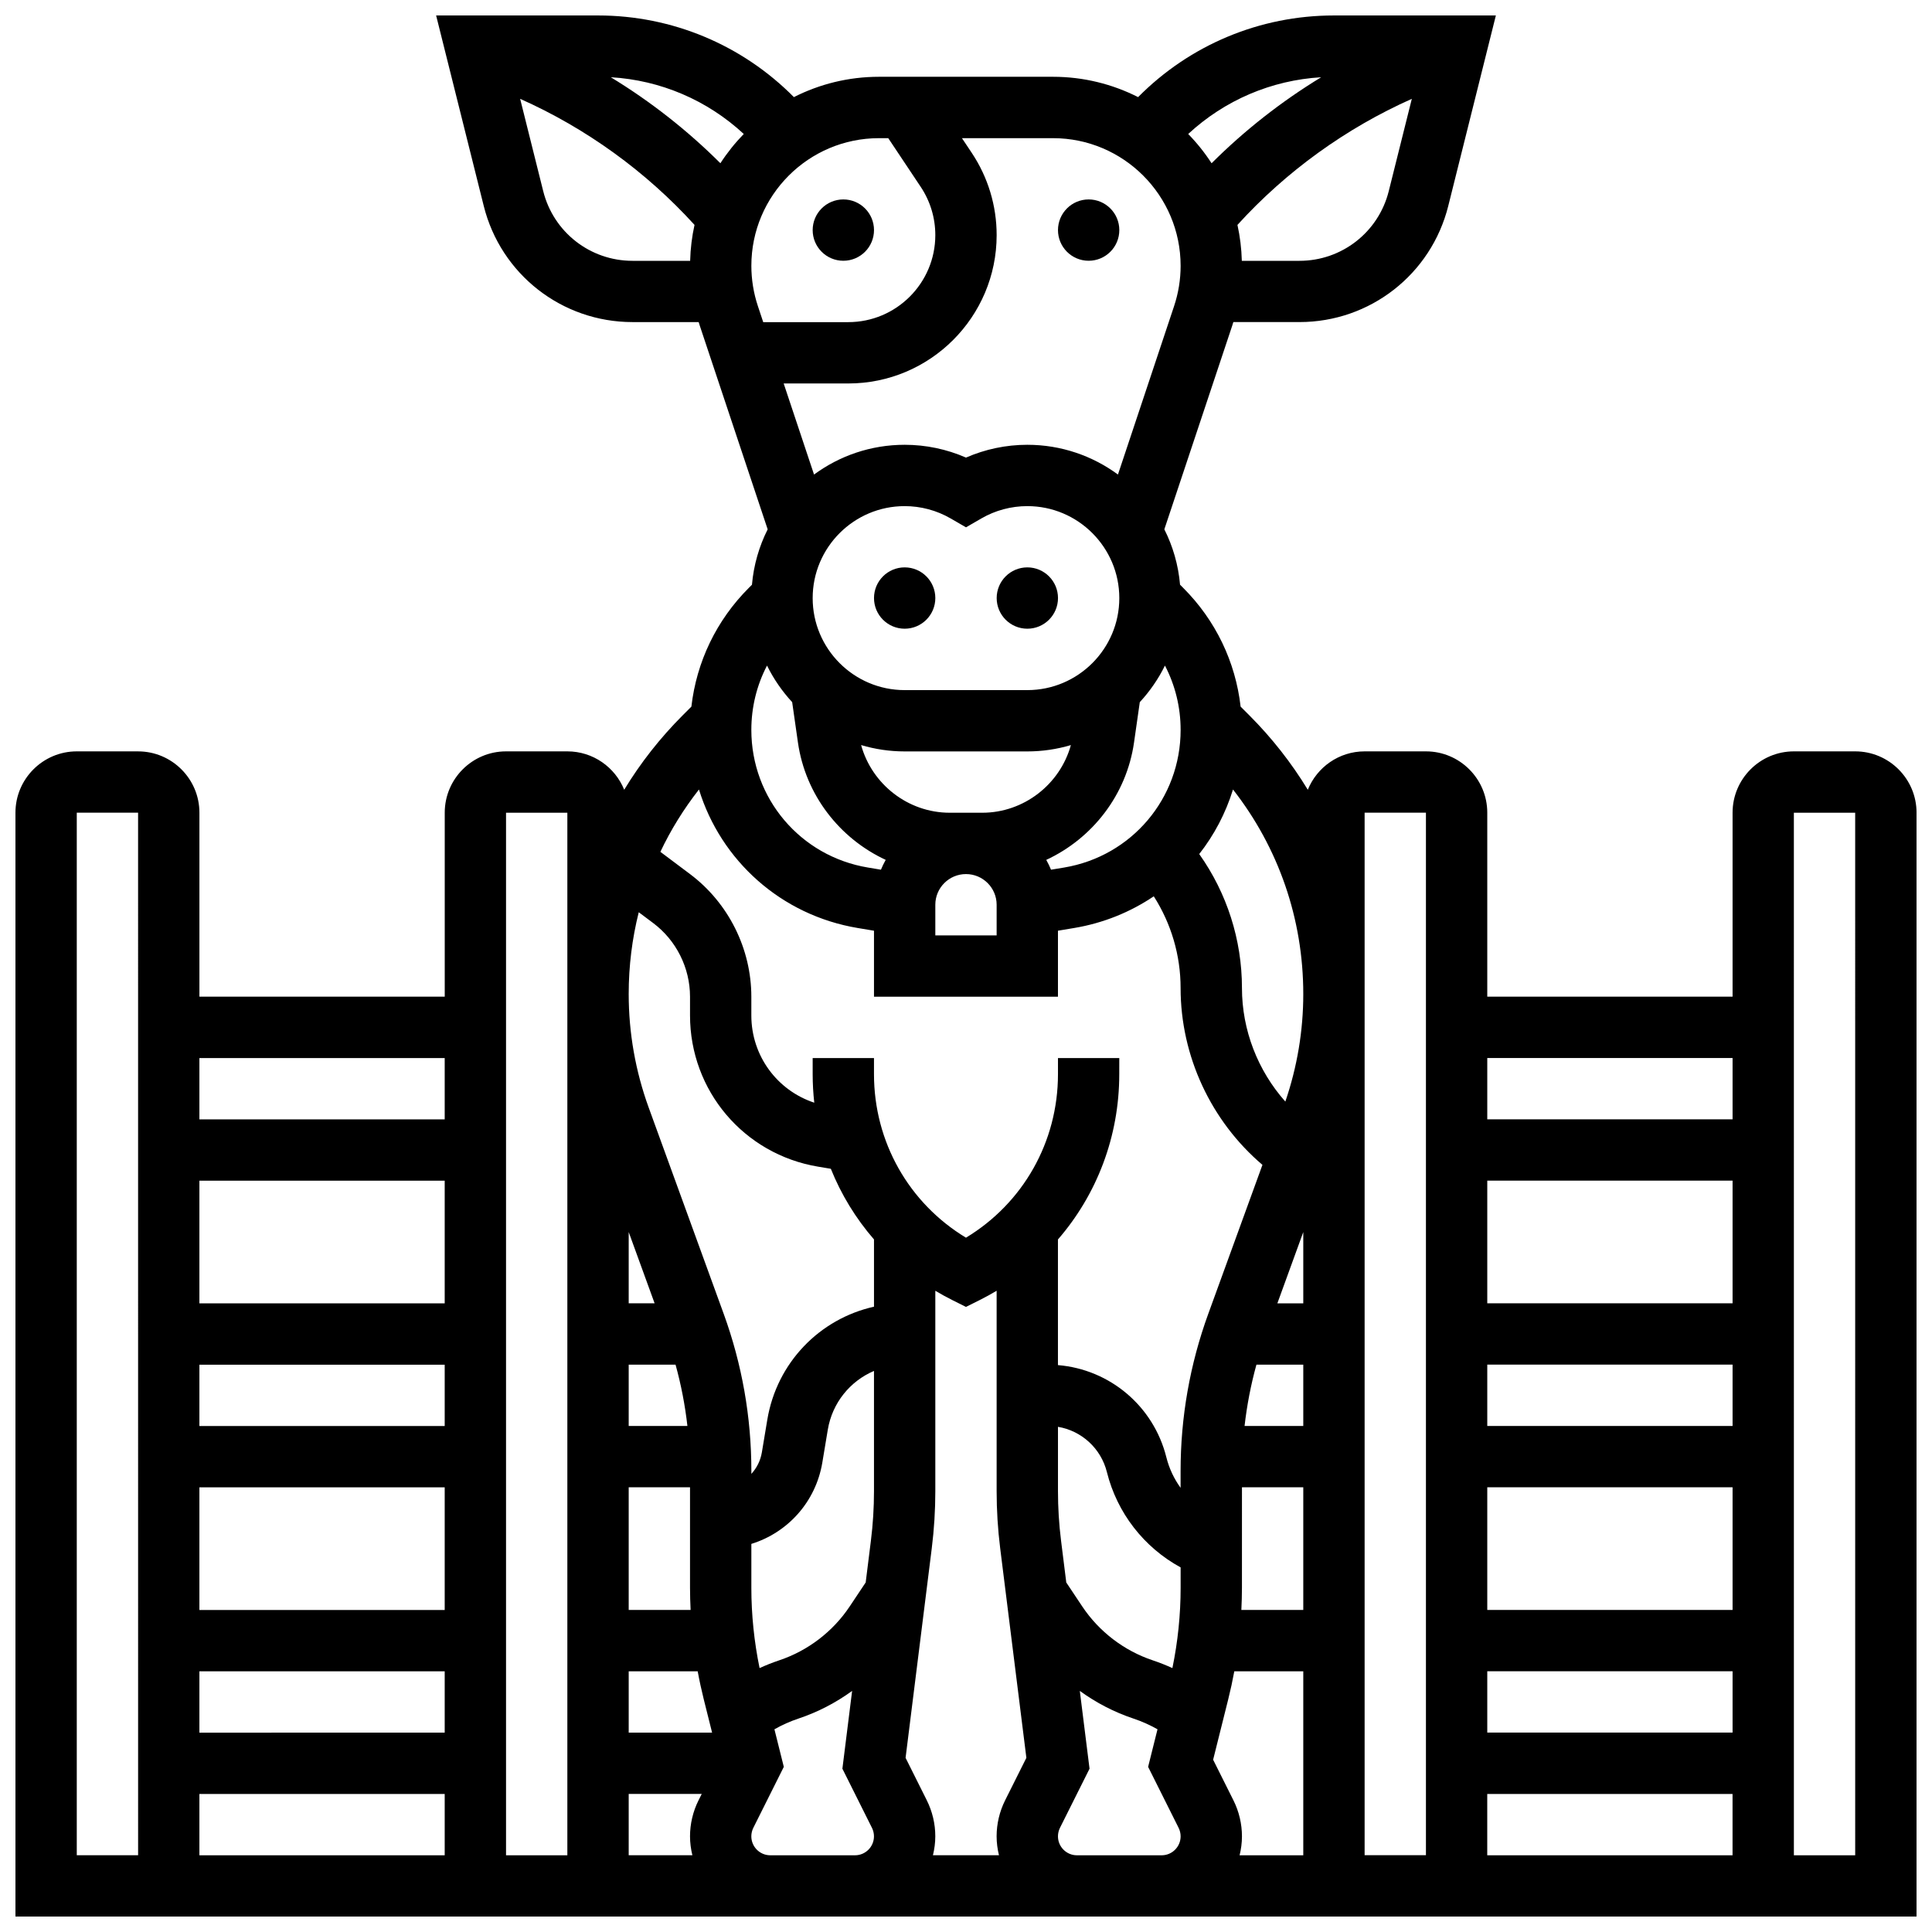 <?xml version="1.0" encoding="UTF-8"?>
<!-- Uploaded to: ICON Repo, www.iconrepo.com, Generator: ICON Repo Mixer Tools -->
<svg width="800px" height="800px" version="1.1" viewBox="144 144 512 512" xmlns="http://www.w3.org/2000/svg">
 <defs>
  <clipPath id="a">
   <path d="m148.09 148.09h503.81v503.81h-503.81z"/>
  </clipPath>
 </defs>
 <path d="m375.62 204.98c0 4.488-3.637 8.125-8.125 8.125-4.488 0-8.129-3.637-8.129-8.125 0-4.488 3.641-8.129 8.129-8.129 4.488 0 8.125 3.641 8.125 8.129"/>
 <path d="m440.63 204.98c0 4.488-3.641 8.125-8.125 8.125-4.488 0-8.129-3.637-8.129-8.125 0-4.488 3.641-8.129 8.129-8.129 4.484 0 8.125 3.641 8.125 8.129"/>
 <path d="m391.87 302.49c0 4.488-3.637 8.125-8.125 8.125-4.488 0-8.125-3.637-8.125-8.125s3.637-8.129 8.125-8.129c4.488 0 8.125 3.641 8.125 8.129"/>
 <path d="m424.38 302.49c0 4.488-3.637 8.125-8.125 8.125s-8.125-3.637-8.125-8.125 3.637-8.129 8.125-8.129 8.125 3.641 8.125 8.129"/>
 <g clip-path="url(#a)">
  <path d="m635.65 343.12h-16.25c-8.961 0-16.25 7.293-16.25 16.25v48.754h-65.008v-48.754c0-8.961-7.293-16.25-16.25-16.25h-16.25c-6.812 0-12.648 4.219-15.062 10.176-4.316-7.102-9.512-13.738-15.535-19.766l-2.269-2.269c-1.359-11.887-6.637-22.891-15.223-31.477l-0.828-0.828c-0.453-5.238-1.902-10.195-4.164-14.68l18.008-54.023c0.098-0.297 0.188-0.602 0.281-0.902h17.539c18.676 0 34.887-12.656 39.414-30.773l12.617-50.48h-42.91c-19.668 0-38.215 7.82-51.902 21.637-6.785-3.434-14.441-5.387-22.551-5.387h-46.117c-8.109 0-15.766 1.949-22.551 5.387-13.688-13.816-32.238-21.637-51.902-21.637h-42.91l12.621 50.484c4.527 18.121 20.738 30.773 39.414 30.773h17.539c0.094 0.301 0.18 0.602 0.281 0.902l18.008 54.023c-2.258 4.484-3.711 9.441-4.164 14.68l-0.824 0.824c-8.586 8.586-13.863 19.59-15.227 31.477l-2.269 2.269c-6.027 6.027-11.223 12.66-15.535 19.762-2.41-5.953-8.25-10.172-15.062-10.172h-16.25c-8.961 0-16.25 7.293-16.25 16.25v48.754l-65.012 0.004v-48.754c0-8.961-7.293-16.25-16.25-16.25l-16.254-0.004c-8.961 0-16.25 7.293-16.25 16.25v292.54h503.81v-292.54c0-8.961-7.289-16.25-16.25-16.25zm-455.05 292.54h-16.254v-276.29h16.25zm422.55-211.28v16.25h-65.008v-16.25zm-65.008 146.27v-32.504h65.008v32.504zm65.008 16.25v16.25h-65.008v-16.25zm-65.008-65.008v-16.25h65.008v16.25zm0-32.504v-32.504h65.008v32.504zm-32.504-130.02h16.25v276.28h-16.25zm-178.15 276.29h-16.875v-16.25h19.355l-0.859 1.715c-1.469 2.938-2.246 6.231-2.246 9.512 0 1.734 0.23 3.41 0.625 5.023zm-10.375-247.03c6.106 4.578 9.75 11.871 9.75 19.504v4.969c0 19.941 14.277 36.797 33.949 40.078l3.367 0.562c2.746 6.84 6.613 13.156 11.438 18.723v17.824c-14.406 3.215-25.754 14.824-28.273 29.941l-1.445 8.676c-0.367 2.199-1.367 4.148-2.781 5.684v-0.777c0-14.25-2.469-28.262-7.34-41.656l-19.855-54.598c-3.523-9.691-5.312-19.836-5.312-30.148 0-7.402 0.906-14.66 2.664-21.656zm13.391 205.71 2.207 8.82h-22.098v-16.25h18.281c0.457 2.488 0.996 4.969 1.609 7.43zm-19.891-88.691h12.414c1.477 5.332 2.523 10.762 3.144 16.25h-15.559zm0 32.504h16.25v26.625c0 1.961 0.062 3.922 0.156 5.879h-16.406zm6.867-48.758h-6.867v-18.883zm27.816 96.668c-1.438-7-2.18-14.141-2.18-21.289v-11.621c9.641-2.984 17.074-11.137 18.812-21.574l1.445-8.68c1.191-7.16 5.934-12.895 12.242-15.586v31.879c0 4.363-0.273 8.773-0.816 13.102l-1.383 11.074-4.242 6.363c-4.449 6.672-11.086 11.742-18.695 14.281-1.77 0.59-3.496 1.281-5.184 2.051zm44.328 35.062-5.637-11.277 6.941-55.539c0.625-4.996 0.941-10.082 0.941-15.117v-53.125c1.457 0.871 2.953 1.695 4.492 2.465l3.633 1.816 3.633-1.816c1.539-0.77 3.035-1.594 4.492-2.465v53.125c0 5.035 0.316 10.121 0.941 15.117l6.941 55.539-5.641 11.277c-1.469 2.938-2.246 6.231-2.246 9.512 0 1.734 0.23 3.41 0.625 5.023h-17.5c0.395-1.613 0.625-3.289 0.625-5.023 0.004-3.281-0.773-6.57-2.242-9.512zm35.566-68.828c-0.543-4.332-0.816-8.738-0.816-13.102v-17.07c6.242 1.051 11.387 5.688 12.965 12 2.703 10.816 9.793 19.941 19.539 25.258v5.394c0 7.148-0.738 14.289-2.18 21.289-1.688-0.77-3.414-1.461-5.188-2.051-7.606-2.535-14.246-7.606-18.695-14.277l-4.242-6.363zm64.191 18.359h-16.41c0.094-1.957 0.156-3.918 0.156-5.879l0.004-26.625h16.25zm0-100.14v18.883h-6.867zm-12.414 35.137h12.414v16.25h-15.559c0.625-5.488 1.668-10.918 3.144-16.25zm-6.082 115.48-5.394-10.789 4-16c0.617-2.461 1.152-4.938 1.609-7.43h18.281v48.754h-16.875c0.395-1.613 0.625-3.289 0.625-5.023 0-3.281-0.777-6.57-2.246-9.512zm18.496-213.71c0 9.734-1.613 19.312-4.754 28.512-7.297-8.211-11.496-18.941-11.496-30.078 0-12.82-3.988-25.184-11.324-35.523 3.969-5.055 7.019-10.844 8.949-17.105 12.062 15.426 18.625 34.301 18.625 54.195zm-66.848-32.941c-0.371-0.895-0.793-1.766-1.266-2.602 12.18-5.652 21.273-17.184 23.262-31.121l1.527-10.68c2.664-2.879 4.918-6.137 6.664-9.691 2.711 5.203 4.156 11.016 4.156 17.055 0 18.148-12.992 33.484-30.895 36.469zm18.094-71.973c0 13.441-10.938 24.379-24.379 24.379h-32.504c-13.441 0-24.379-10.934-24.379-24.379 0-13.441 10.938-24.379 24.379-24.379 4.277 0 8.488 1.129 12.184 3.266l4.07 2.356 4.07-2.356c3.691-2.137 7.902-3.266 12.18-3.266 13.441 0 24.379 10.934 24.379 24.379zm-56.883 40.629h32.504c4.012 0 7.883-0.594 11.547-1.68-2.875 10.402-12.469 17.93-23.484 17.93h-8.625c-11.02 0-20.613-7.527-23.484-17.934 3.66 1.09 7.535 1.684 11.543 1.684zm8.125 40.629c0-4.481 3.644-8.125 8.125-8.125 4.481 0 8.125 3.644 8.125 8.125v8.125h-16.25zm73.211-196.5c-1.809-2.789-3.883-5.387-6.195-7.754 9.637-8.934 22.023-14.262 35.238-15.039-10.535 6.41-20.312 14.082-29.043 22.793zm46.953 7.391c-2.719 10.871-12.445 18.465-23.652 18.465h-15.285c-0.086-3.258-0.48-6.441-1.16-9.52 12.867-14.156 28.742-25.629 46.211-33.406zm-55.156 19.781c0 3.641-0.586 7.238-1.734 10.695l-14.875 44.629c-6.734-4.953-15.039-7.887-24.02-7.887-5.606 0-11.145 1.164-16.25 3.394-5.106-2.231-10.648-3.394-16.25-3.394-8.98 0-17.285 2.934-24.02 7.887l-8.047-24.137h17.129c21.676 0 39.312-17.637 39.312-39.312 0-7.789-2.285-15.328-6.602-21.809l-2.594-3.887h24.129c18.648 0 33.82 15.172 33.82 33.82zm-151.01-49.969c13.219 0.777 25.602 6.106 35.238 15.039-2.312 2.371-4.387 4.969-6.195 7.754-8.73-8.707-18.508-16.379-29.043-22.793zm73.527 16.148 8.602 12.902c2.535 3.801 3.871 8.223 3.871 12.793 0 12.715-10.344 23.059-23.059 23.059h-22.547l-1.41-4.238c-1.152-3.457-1.734-7.055-1.734-10.695-0.004-18.648 15.168-33.82 33.816-33.82zm-91.438 14.039-6.113-24.461c17.473 7.777 33.344 19.25 46.211 33.406-0.68 3.078-1.078 6.262-1.16 9.52h-15.285c-11.207 0-20.93-7.594-23.652-18.465zm59.312 125.73c1.75 3.555 4.004 6.812 6.664 9.691l1.527 10.68c1.992 13.938 11.086 25.469 23.262 31.121-0.469 0.84-0.895 1.707-1.266 2.602l-3.453-0.574c-17.898-2.984-30.891-18.32-30.891-36.469 0-6.035 1.441-11.848 4.156-17.051zm-18.035 32.84c5.801 18.82 21.738 33.316 42.098 36.711l4.285 0.715v17.492h48.754v-17.496l4.285-0.715c7.793-1.301 14.93-4.234 21.109-8.402 4.617 7.219 7.109 15.629 7.109 24.324 0 18 8.047 35.246 21.688 46.848l-14.352 39.465c-4.871 13.391-7.34 27.406-7.34 41.656v4.465c-1.742-2.406-3.035-5.144-3.773-8.098-3.391-13.566-14.996-23.289-28.73-24.422v-33.293c10.332-11.918 16.25-27.312 16.25-43.789l0.008-4.293h-16.25v4.289c0 17.926-9.242 34.172-24.379 43.32-15.137-9.152-24.379-25.395-24.379-43.32v-4.289h-16.25v4.289c0 2.543 0.148 5.059 0.422 7.543-9.852-3.258-16.676-12.441-16.676-23.113v-4.969c0-12.719-6.074-24.871-16.25-32.504l-7.856-5.891c2.758-5.84 6.195-11.367 10.227-16.523zm-34.879 6.16v276.28h-16.25v-276.28zm-32.504 130.02h-65.008v-32.504h65.008zm0 16.254v16.25h-65.008v-16.25zm0 32.504v32.504h-65.008v-32.504zm0 48.754v16.25l-65.008 0.004v-16.25zm0-162.52v16.25l-65.008 0.004v-16.25zm-65.008 195.02h65.008v16.25l-65.008 0.004zm151.29 16.254c-2.769 0-5.023-2.254-5.023-5.023 0-0.777 0.184-1.551 0.527-2.246l8.082-16.164-2.488-9.957c2.027-1.148 4.16-2.106 6.383-2.844 5.098-1.699 9.887-4.191 14.207-7.328l-2.578 20.617 7.836 15.676c0.348 0.695 0.531 1.473 0.531 2.246 0 2.769-2.254 5.023-5.023 5.023l-22.453-0.004zm81.262 0c-2.769 0-5.023-2.254-5.023-5.023 0-0.777 0.184-1.551 0.527-2.246l7.84-15.676-2.578-20.617c4.32 3.137 9.109 5.629 14.207 7.328 2.223 0.742 4.356 1.699 6.383 2.844l-2.488 9.957 8.082 16.164c0.348 0.695 0.531 1.473 0.531 2.246 0 2.769-2.254 5.023-5.023 5.023zm108.74 0v-16.25h65.008v16.25zm97.512 0h-16.25l-0.004-276.29h16.25z"/>
 </g>
</svg>